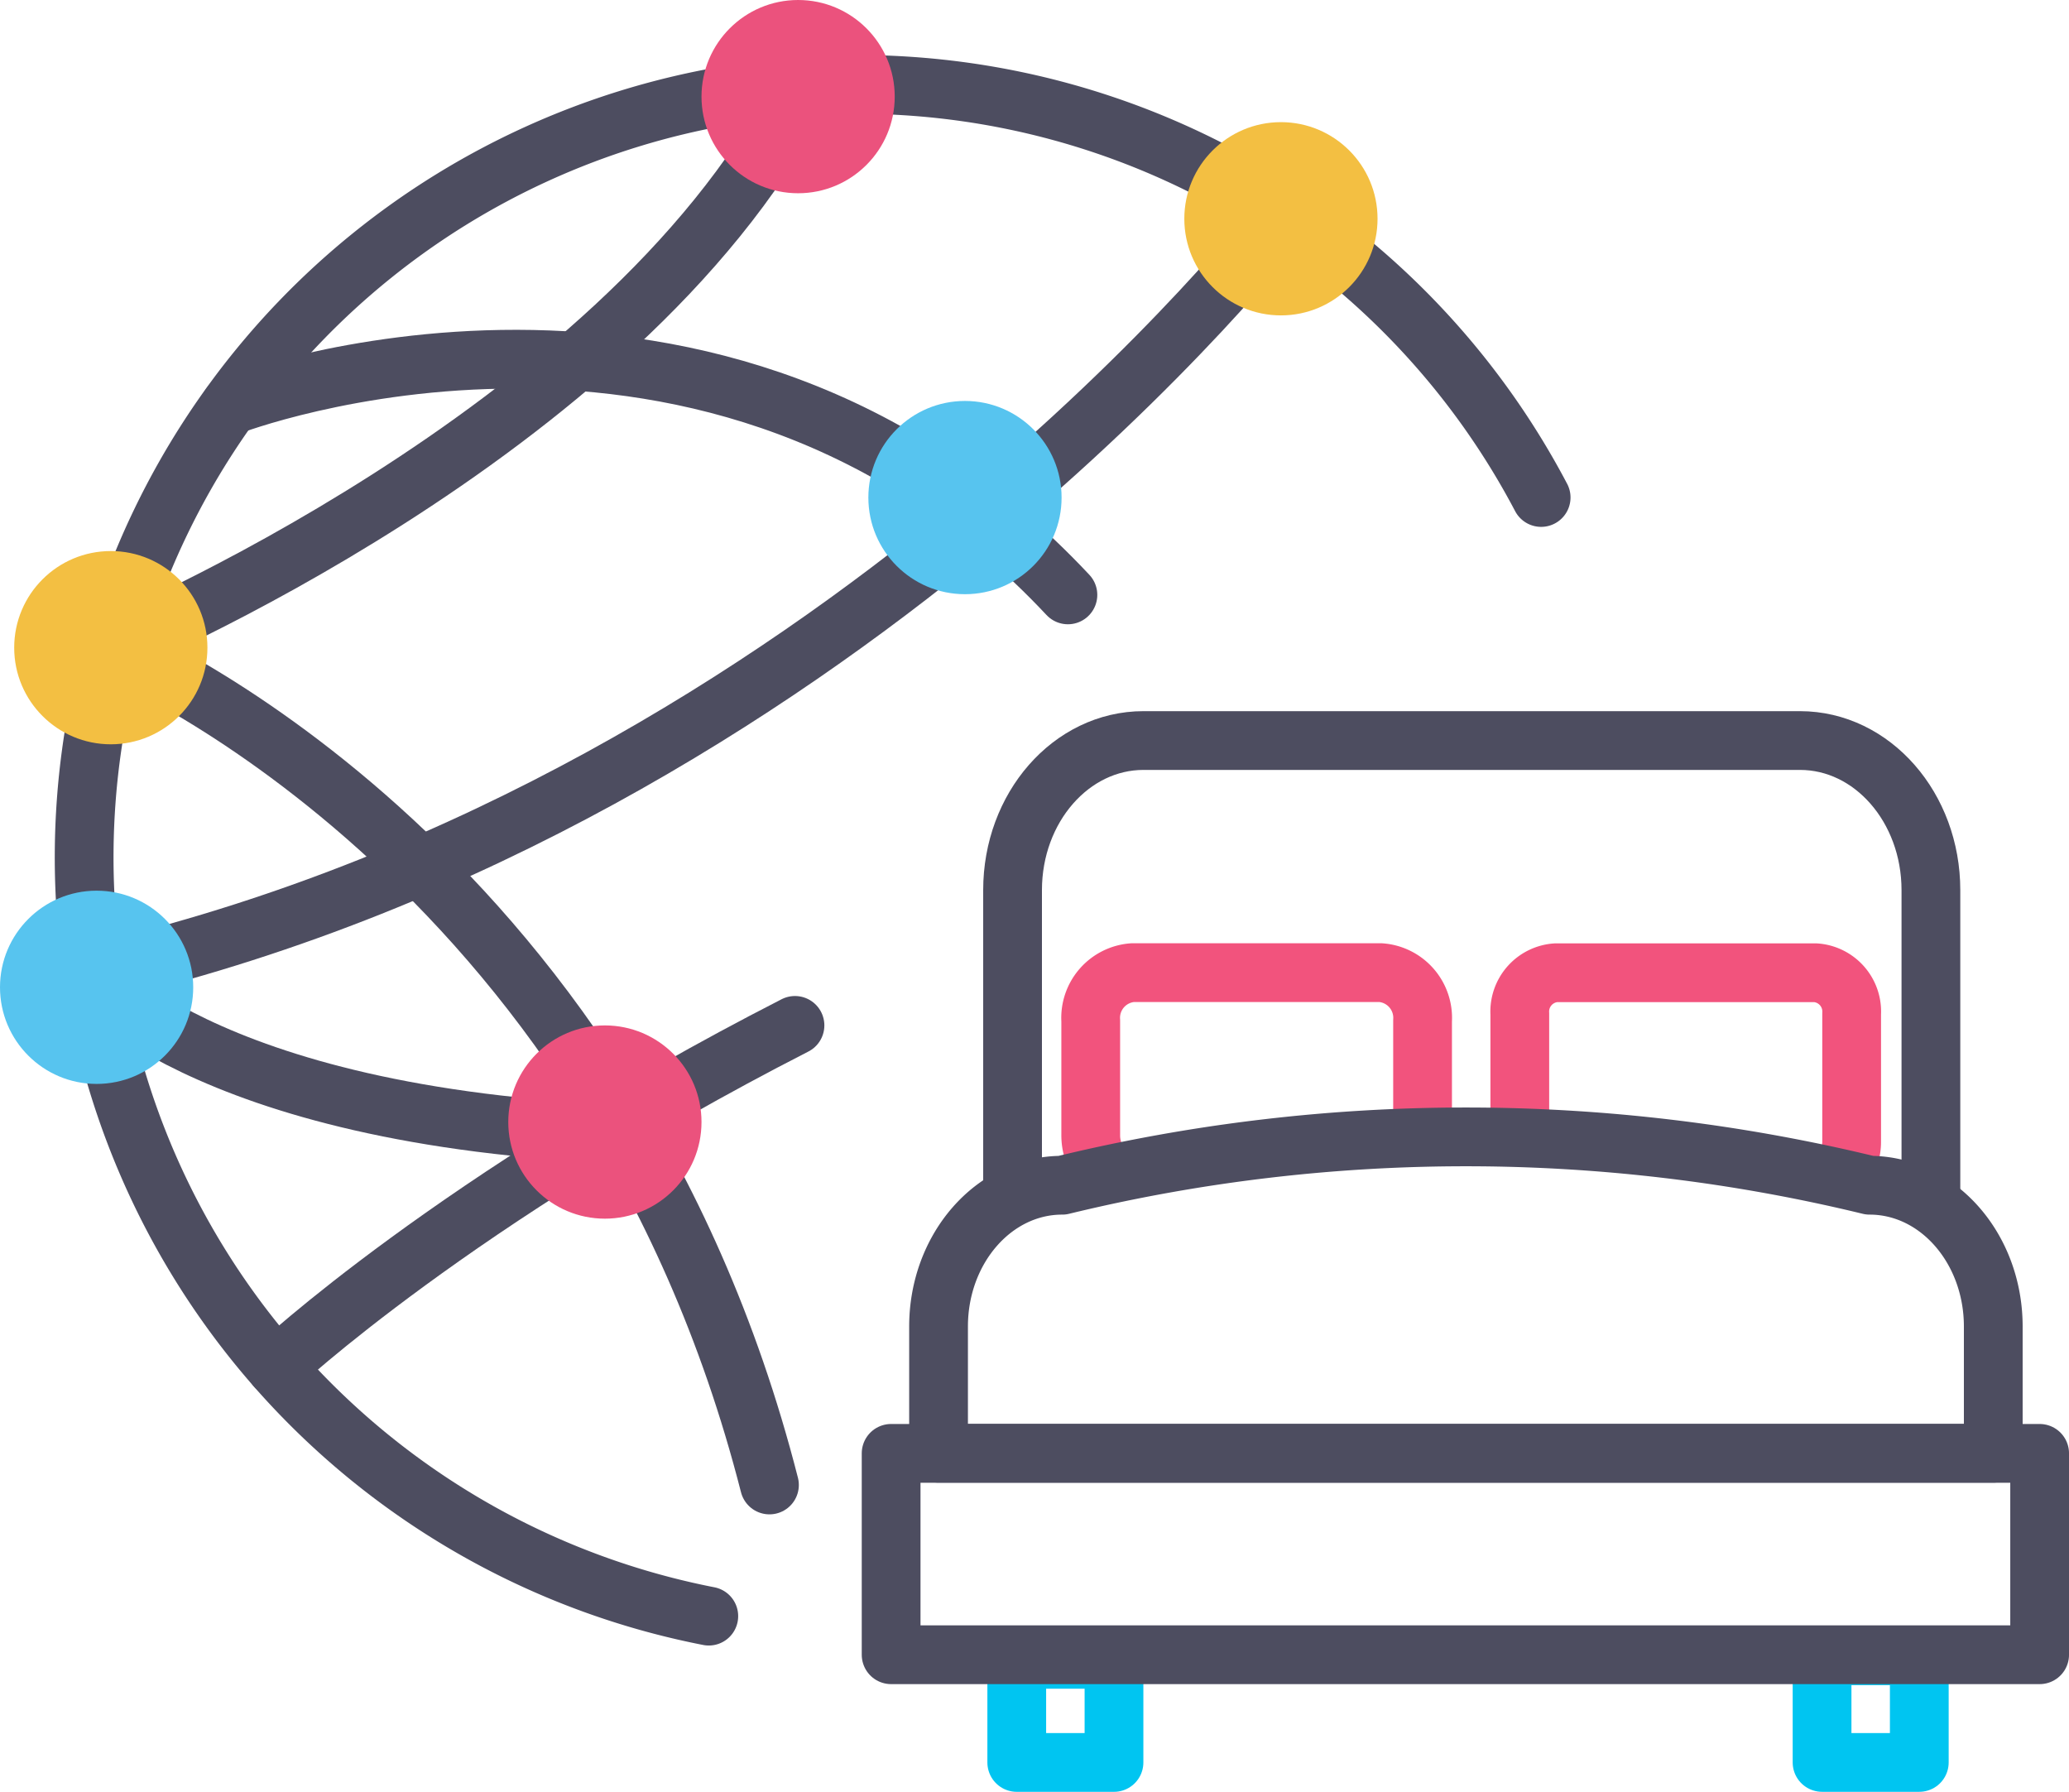 <svg xmlns="http://www.w3.org/2000/svg" width="105.644" height="91.479" viewBox="0 0 105.644 91.479">
  <g id="Group_4961" data-name="Group 4961" transform="translate(321.029 21965.588)">
    <g id="Group_4960" data-name="Group 4960" transform="translate(-402.878 -22588.955)">
      <rect id="Rectangle_2699" data-name="Rectangle 2699" width="4.965" height="5.265" transform="translate(133.765 708.081)" fill="none" stroke="#00c5f1" stroke-linecap="round" stroke-linejoin="round" stroke-width="3"/>
      <rect id="Rectangle_2700" data-name="Rectangle 2700" width="4.965" height="5.443" transform="translate(174.884 707.902)" fill="none" stroke="#00c5f1" stroke-linecap="round" stroke-linejoin="round" stroke-width="3"/>
      <path id="Path_5723" data-name="Path 5723" d="M272.774,786.054V770.62c0-4.218,2.993-7.637,6.685-7.637H312.98c3.692,0,6.685,3.419,6.685,7.637v15.8" transform="translate(-139.223 -101.809)" fill="none" stroke="#4d4d60" stroke-linecap="round" stroke-linejoin="round" stroke-width="3"/>
      <path id="Path_5724" data-name="Path 5724" d="M288.143,816.757a2.631,2.631,0,0,1-.629-1.734V809.2a2.315,2.315,0,0,1,2.147-2.453h12.65a2.315,2.315,0,0,1,2.147,2.453v5.821" transform="translate(-149.972 -133.724)" fill="none" stroke="#f2537d" stroke-linecap="round" stroke-linejoin="round" stroke-width="3"/>
      <path id="Path_5725" data-name="Path 5725" d="M368.42,814.927v-6.074a1.987,1.987,0,0,1,1.842-2.1h13.259a1.987,1.987,0,0,1,1.843,2.1v6.517a2.27,2.27,0,0,1-.488,1.426" transform="translate(-208.969 -133.724)" fill="none" stroke="#f2537d" stroke-linecap="round" stroke-linejoin="round" stroke-width="3"/>
      <rect id="Rectangle_2701" data-name="Rectangle 2701" width="58.644" height="10.281" transform="translate(127.35 697.566)" fill="none" stroke="#4d4d60" stroke-linecap="round" stroke-linejoin="round" stroke-width="3"/>
      <g id="Group_4959" data-name="Group 4959" transform="translate(81.849 623.367)">
        <g id="Group_4957" data-name="Group 4957" transform="translate(55.962 38.922)">
          <path id="Path_5726" data-name="Path 5726" d="M288.51,767.1" transform="translate(-288.51 -767.101)" fill="none" stroke="#666" stroke-linecap="round" stroke-linejoin="round" stroke-width="3"/>
        </g>
        <g id="Group_4958" data-name="Group 4958">
          <path id="Path_5727" data-name="Path 5727" d="M129.6,717.475a39.467,39.467,0,1,1,42.5-57.111" transform="translate(-93.409 -634.966)" fill="none" stroke="#4d4d60" stroke-linecap="round" stroke-miterlimit="10" stroke-width="3"/>
          <path id="Path_5728" data-name="Path 5728" d="M102.743,669.716s25.96-10.782,35.094-28.133" transform="translate(-97.085 -636.65)" fill="none" stroke="#4d4d60" stroke-linecap="round" stroke-miterlimit="10" stroke-width="3"/>
          <path id="Path_5729" data-name="Path 5729" d="M162.49,664.61s-22.62,29.36-59.747,38.335" transform="translate(-97.085 -653.442)" fill="none" stroke="#4d4d60" stroke-linecap="round" stroke-miterlimit="10" stroke-width="3"/>
          <path id="Path_5730" data-name="Path 5730" d="M102.743,745.474s25.358,10.367,33.631,42.747" transform="translate(-97.085 -712.408)" fill="none" stroke="#4d4d60" stroke-linecap="round" stroke-miterlimit="10" stroke-width="3"/>
          <path id="Path_5731" data-name="Path 5731" d="M91.535,834.515" transform="translate(-88.912 -777.337)" fill="none" stroke="#676767" stroke-linecap="round" stroke-linejoin="round" stroke-width="3"/>
          <path id="Path_5732" data-name="Path 5732" d="M97.7,806.176s5.772,7.562,27.741,8.415" transform="translate(-93.409 -756.672)" fill="none" stroke="#4d4d60" stroke-linecap="round" stroke-miterlimit="10" stroke-width="3"/>
          <path id="Path_5733" data-name="Path 5733" d="M133.916,834.143s9.141-8.577,26.493-17.454" transform="translate(-119.817 -764.339)" fill="none" stroke="#4d4d60" stroke-linecap="round" stroke-miterlimit="10" stroke-width="3"/>
          <circle id="Ellipse_285" data-name="Ellipse 285" cx="4.933" cy="4.933" r="4.933" transform="translate(0 45.472)" fill="#57c4ef"/>
          <path id="Path_5734" data-name="Path 5734" d="M125.245,693.463s24.783-9.557,42.777,9.656" transform="translate(-113.494 -672.748)" fill="none" stroke="#4d4d60" stroke-linecap="round" stroke-miterlimit="10" stroke-width="3"/>
          <circle id="Ellipse_286" data-name="Ellipse 286" cx="4.933" cy="4.933" r="4.933" transform="translate(44.339 20.47)" fill="#57c4ef"/>
          <circle id="Ellipse_287" data-name="Ellipse 287" cx="4.933" cy="4.933" r="4.933" transform="translate(35.819)" fill="#eb527d"/>
          <circle id="Ellipse_288" data-name="Ellipse 288" cx="4.933" cy="4.933" r="4.933" transform="translate(25.953 52.351)" fill="#eb527d"/>
          <circle id="Ellipse_289" data-name="Ellipse 289" cx="4.933" cy="4.933" r="4.933" transform="translate(0.725 28.133)" fill="#f3bf42"/>
          <circle id="Ellipse_290" data-name="Ellipse 290" cx="4.933" cy="4.933" r="4.933" transform="translate(60.472 6.236)" fill="#f3bf42"/>
          <path id="Path_5735" data-name="Path 5735" d="M323.378,764.476" transform="translate(-257.974 -726.264)" fill="none" stroke="#696968" stroke-linecap="round" stroke-linejoin="round" stroke-width="3"/>
        </g>
      </g>
      <path id="Path_5736" data-name="Path 5736" d="M312.673,853.86H258.819v-6.47c0-3.984,2.827-7.213,6.314-7.213a87.313,87.313,0,0,1,41.226,0c3.487,0,6.314,3.229,6.314,7.213Z" transform="translate(-129.047 -156.3)" fill="none" stroke="#4d4d60" stroke-linecap="round" stroke-linejoin="round" stroke-width="3"/>
    </g>
  </g>
</svg>
